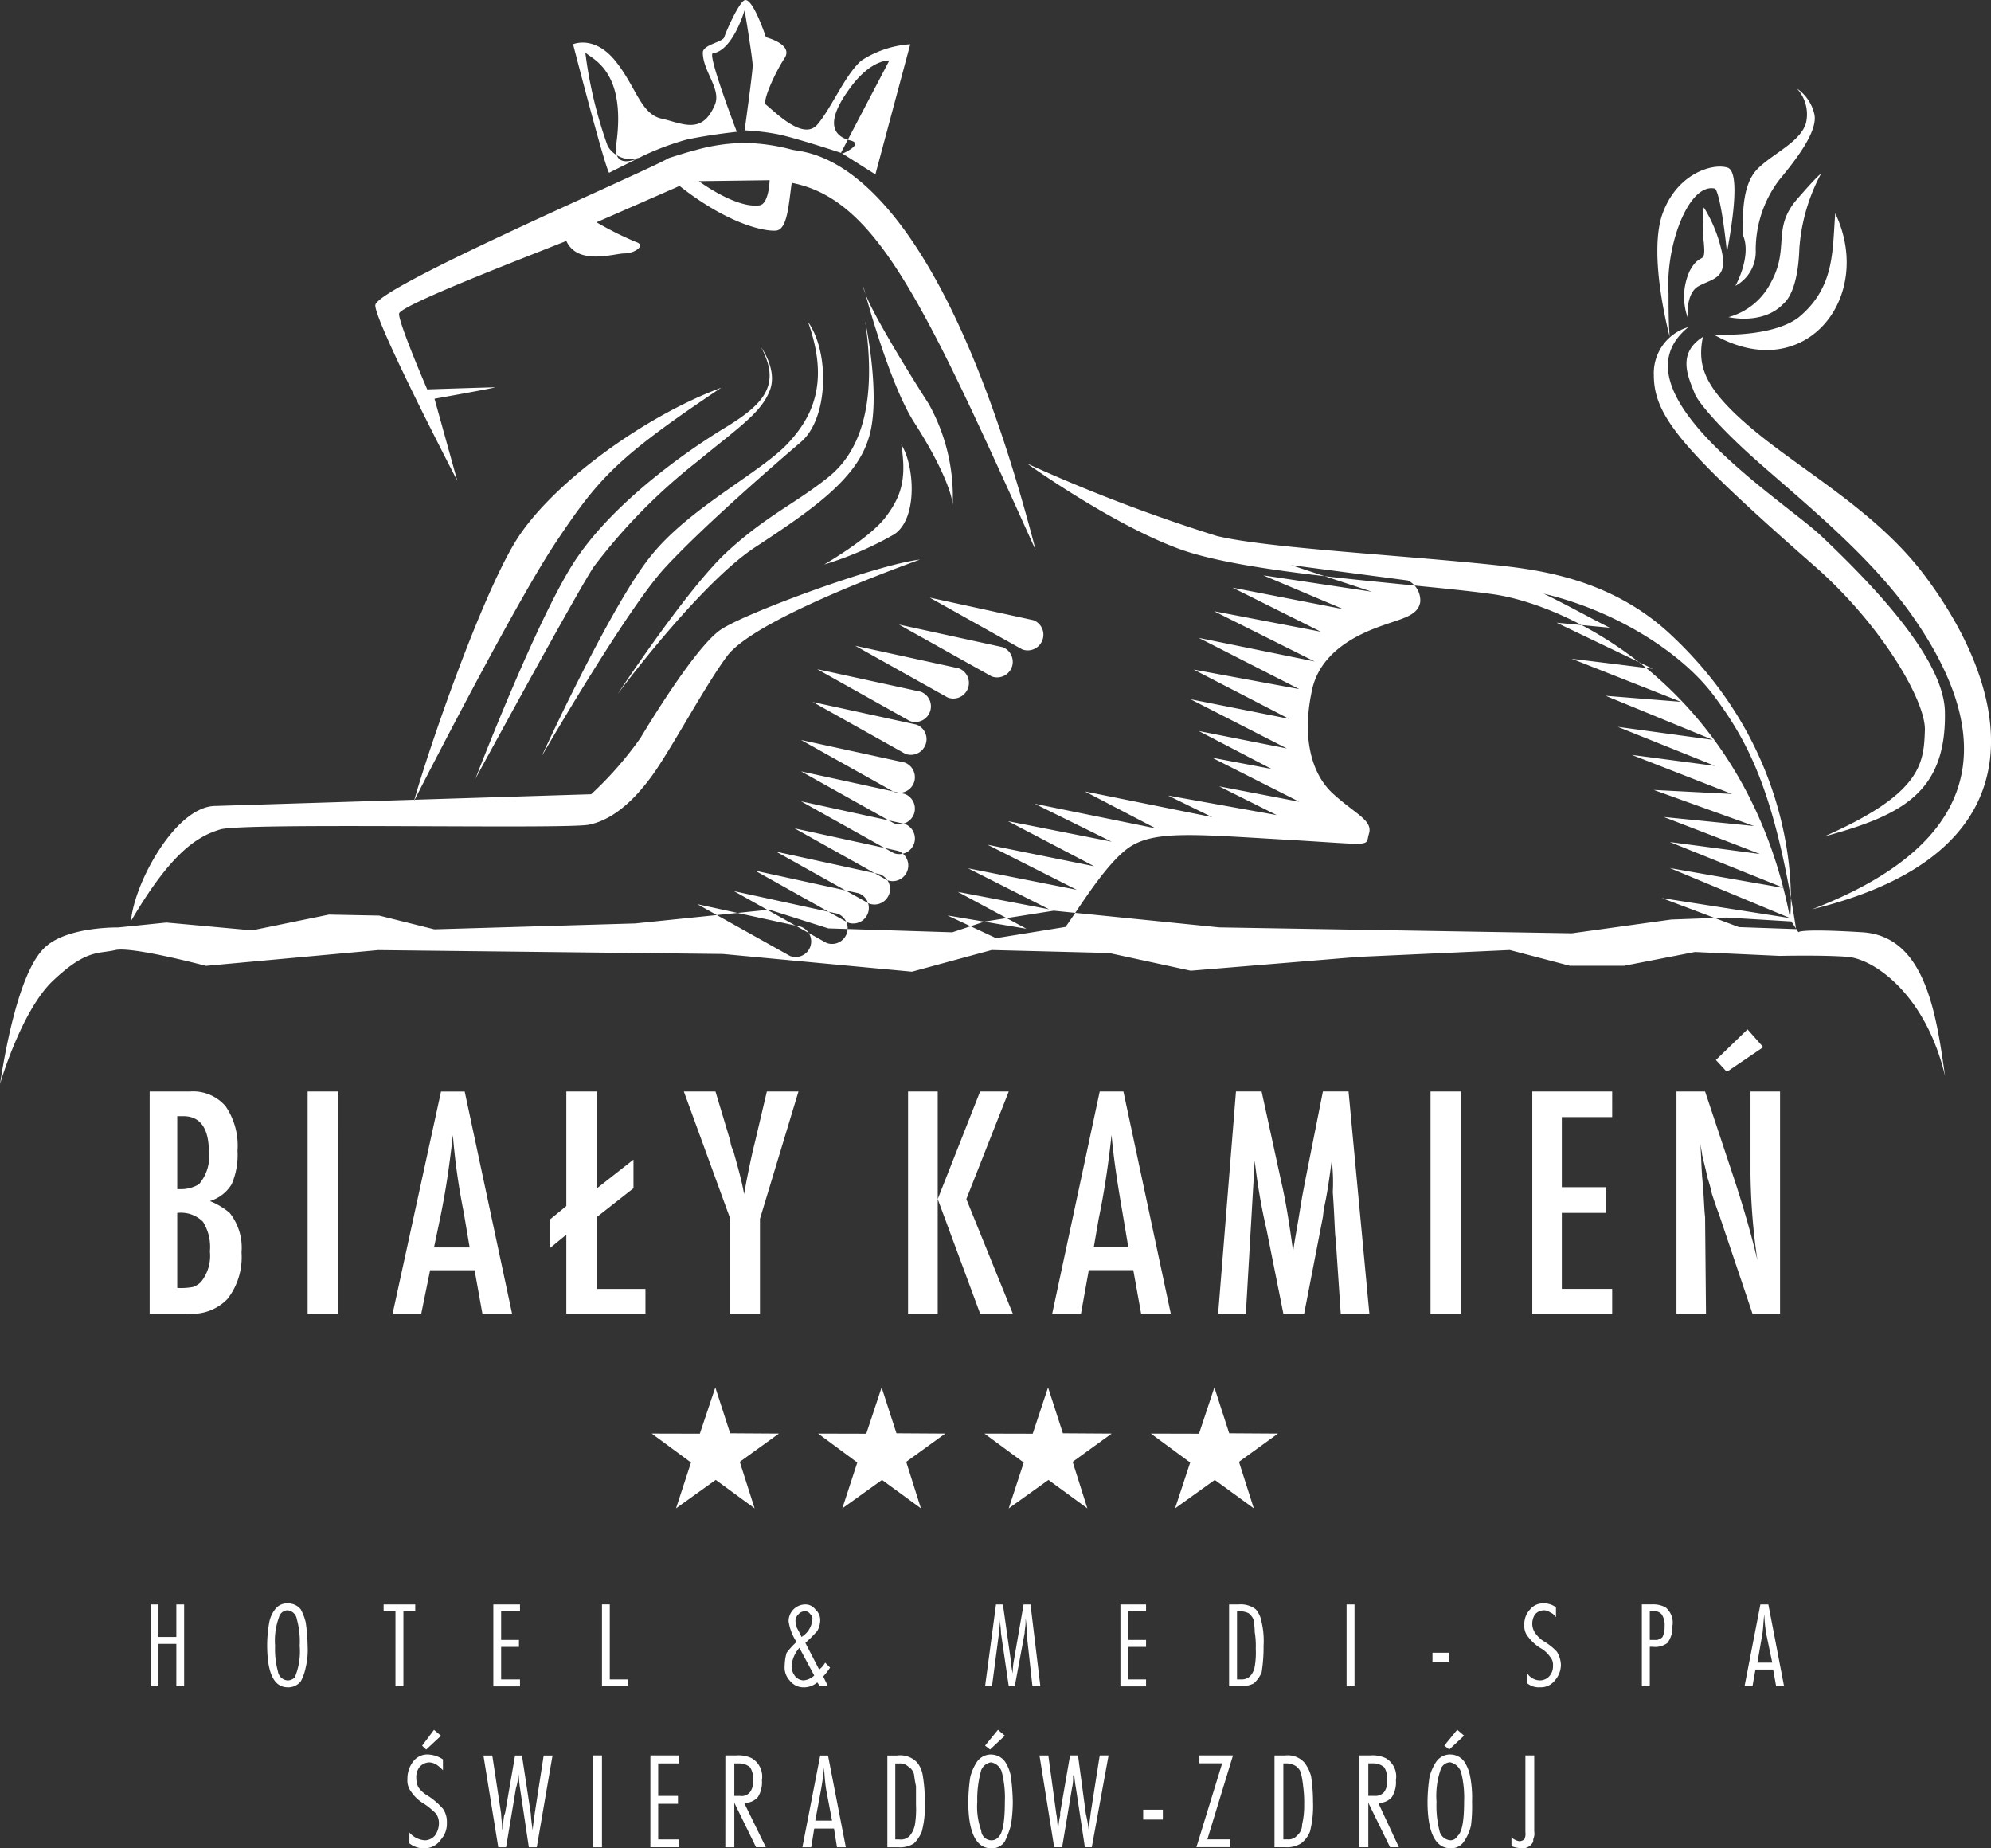 <svg xmlns="http://www.w3.org/2000/svg" width="153" height="142" viewBox="0 0 153 142"><rect x="0" y="0" width="153" height="142" fill="#333333" stroke="none"/><defs><style>      .cls-1 {        fill: #fff;        fill-rule: evenodd;      }    </style></defs><path id="logo.svg" class="cls-1" d="M1686.35,70.021s1.91,7.338,3.91,10.448,2.87,5.344,2.95,6.3a14.637,14.637,0,0,0-1.84-7.736c-2.15-3.35-5.02-8.135-5.02-9.012h0Zm-7.87,4.645c1.54,2.867.3,4.338-2.77,6.2s-8.39,5.653-11.32,9.914c-2.92,4.183-7.85,17.04-7.85,17.04s7.62-14.019,9.08-16.265a44.056,44.056,0,0,1,8.01-8.133c3-2.477,4.77-3.64,5.46-5.267,0.77-1.627-.61-3.486-0.61-3.486h0Zm3.61-1.937c1.47,4.106.7,6.817-1.3,9.063-1.93,2.323-7.62,5.035-10.7,8.831-3.08,3.717-8.47,15.491-8.47,15.491s6.54-11.309,9.47-14.484,8.39-7.9,10.47-9.683,2.23-6.816.53-9.217h0Zm7.17,9.425c0.39,2.478.08,3.873-1.15,5.5-1.16,1.628-4.78,3.719-4.78,3.719a25.932,25.932,0,0,0,5.39-2.323c1.85-1.239,1.54-5.345.54-6.894h0Zm-2.78-9.5c0.92,6.274-.31,10.069-2.92,12.082-2.54,2.015-4.78,2.945-7.85,5.811-3.08,2.944-8.24,10.767-8.24,10.767s6.31-8.521,10.62-11.309c4.24-2.789,7.62-5.113,8.62-8.211,1.08-3.1-.23-9.139-0.23-9.139h0Zm-56.41,46.1c0.23-2.882,3.43-8.833,6.5-8.833l28.86-.9a27.289,27.289,0,0,0,3.79-4.326c1.08-1.8,4.33-7.031,6.13-8.292s12.09-5.047,15.34-5.409c-5.96,2.164-13.17,5.228-14.8,7.391s-4.33,7.209-5.77,9.193-3.07,3.425-4.87,3.785-26.52-.181-28.32.361-3.79,1.8-6.86,7.03h0Zm21.74-9.2c1.24-4.373,5.12-15.511,7.76-19.882s9.83-9.653,15.85-11.881c-8.01,5.363-9.41,6.931-12.71,11.881s-10.9,19.882-10.9,19.882h0Zm48.29-12.362a1.2,1.2,0,0,1-1.55.7l-7.11-3.98,7.97,1.736a1.193,1.193,0,0,1,.69,1.548h0Zm-2.35,2.075a1.2,1.2,0,0,1-1.55.7l-7.12-3.981,7.97,1.737a1.205,1.205,0,0,1,.7,1.548h0Zm-3.37,1.626a1.2,1.2,0,0,1-1.55.7l-7.11-3.979,7.96,1.735a1.2,1.2,0,0,1,.7,1.548h0Zm-2.92,1.8a1.2,1.2,0,0,1-1.55.7l-7.11-3.979,7.96,1.734a1.2,1.2,0,0,1,.7,1.549h0Zm-0.34,2.524a1.2,1.2,0,0,1-1.55.7l-7.11-3.979,7.97,1.735a1.193,1.193,0,0,1,.69,1.548h0Zm-0.89,2.917a1.2,1.2,0,0,1-1.55.7l-7.12-3.98,7.97,1.735a1.206,1.206,0,0,1,.7,1.548h0Zm0,2.412a1.2,1.2,0,0,1-1.55.7l-7.12-3.98,7.97,1.735a1.207,1.207,0,0,1,.7,1.548h0Zm0,2.3a1.205,1.205,0,0,1-1.55.7l-7.12-3.98,7.97,1.736a1.2,1.2,0,0,1,.7,1.547h0Zm-0.51,2.076a1.2,1.2,0,0,1-1.55.7l-7.11-3.979,7.96,1.734a1.2,1.2,0,0,1,.7,1.549h0Zm-1.4,1.794a1.2,1.2,0,0,1-1.55.7l-7.12-3.978,7.97,1.734a1.207,1.207,0,0,1,.7,1.548h0Zm-1.63,1.459a1.2,1.2,0,0,1-1.55.7l-7.11-3.98,7.96,1.736a1.206,1.206,0,0,1,.7,1.548h0Zm-1.63,1.571a1.2,1.2,0,0,1-1.55.7l-7.11-3.98,7.96,1.734a1.2,1.2,0,0,1,.7,1.55h0Zm-2.8,1.009a1.2,1.2,0,0,1-1.55.695l-7.12-3.98,7.97,1.736a1.207,1.207,0,0,1,.7,1.549h0Zm14.26-.688-3.71-1.732,6.07,1.023-5.28-2.836,7.02,1.34-6.23-3.15,8.35,1.653-6.85-3.464,8.19,1.654-6.62-3.465,7.96,1.576-5.91-2.914,9.3,1.89-5.44-2.835,9.77,1.969-3.38-1.654,8.35,1.5-4.42-2.206,6.15,1.181-6.7-3.385,4.57,0.866-5.59-2.914,6.77,1.34-7.4-3.78,7.56,1.5-7.32-3.78,8.11,1.5-7.72-3.937,8.9,1.812-7.72-3.859,8.2,1.574-6.78-3.384,8.51,1.653-6.15-2.6,8.35,1.26-6.22-2.047,8.98,1.181a1.709,1.709,0,0,1,.95,1.654c-0.16,1.023-1.34,1.258-2.68,1.73s-5.04,1.733-5.67,5.2c-0.71,3.387-.08,6.221,1.65,7.8s3.07,2.046,2.76,3.071,0.55,0.865-6.23.472-9.92-.709-11.89.393c-1.89,1.024-4.26,5.04-5.2,6.3l-5.36.867h0Zm61.5-.684c-1.61-10.462-3.62-14.308-6.31-17.924-2.46-3.308-7.54-6.54-13.09-7.848,1.77,0.846,3.24,1.693,5.08,2.616l-4.08-.385,7.39,3.539-6.23-.77,8.39,3.309-5.78-.462,8.24,3.385-7.31-1,7.47,3L1745.4,106l7.69,3-6-.308,7.7,2.771-6.93-.693,7.39,2.846-6.93-.922,8.78,3.537-8.78-1.538,9.24,3.846L1747.71,117l5.92,2.231,4.39,0.154h0Zm-52.8,1.837,6.28,1.36,12.87-1.06,11.65-.529,4.62,1.212h4.16l5.45-1.06,6.51,0.3s3.33-.077,5.22.073c1.97,0.154,5.98,2.8,7.49,9.152-0.68-4.764-1.51-10.739-6.36-11.042-4.91-.3-4.91,0-4.91,0l-0.54-.83-4.99-.3-4.24.152-7.64,1.059-27.1-.455-4.77-.482a46.347,46.347,0,0,0-11.32,2.257l7.62,0.193h0Zm-21.57-1.892-4.54-1.436-10.3,1.057-15.43.453-4.24-1.057-3.86-.076-5.91,1.211-6.58-.6-3.71.377s-3.78-.074-5.52,1.437c-1.82,1.514-2.95,6.656-3.56,10.589,0,0,1.66-5.748,4.16-8.017,2.5-2.345,3.41-1.966,4.69-2.27s6.97,1.212,6.97,1.212l13.24-1.212,26.49,0.3,12.22,1.144c0.17-.989.37-1.977,0.59-2.961l-4.71-.15h0Zm12.03-.528-2.5.83-4.82-.152c-0.22.984-.42,1.972-0.59,2.961l2.31,0.216,6.13-1.664,1.39,0.036a46.347,46.347,0,0,1,11.32-2.257l-7.94-.8-5.3.833h0Zm54.92-48.853c1.08-.568,2.24-0.568,1.66-2.845a10.762,10.762,0,0,0-1.33-3.172,11.3,11.3,0,0,0,0,2.683c0.17,1.87-.25.65-1.08,2.2a4.759,4.759,0,0,0-.16,3.579s-0.17-1.952.91-2.44h0Zm2.76,0.016a2.987,2.987,0,0,0,1.56-2.746,8.911,8.911,0,0,1,1.78-5.361c1.11-1.346,3.1-3.785,2.71-5.152a3.269,3.269,0,0,0-1.32-1.9,2.93,2.93,0,0,1,.69,2.659c-0.44,1.482-2.65,2.383-3.77,3.566s-1.12,3.462-1.05,5.089c0.65,1.6-.6,3.847-0.6,3.847h0Zm-1.68,3.735c7.01,4.013,12.42-2.855,9.35-9.314-0.23,2.92-.02,5.722-2.86,8.039-2.17,1.569-6.49,1.275-6.49,1.275h0Zm-3.46-3.153c-0.24-3.742,1.58-8.54,3.58-8.052,0,0,.42.244,0.91,4.88,0.25-1.382,1.16-6.262,0-6.507-1.16-.325-3.9.489-4.99,3.66-1.07,3.253.59,9.353,0.59,9.353-0.09-1.057-.09-2.2-0.09-3.334h0Zm8.8,0.821c0.67-.569,1.17-1.951,1.25-4.228a14.3,14.3,0,0,1,1.66-5.775s-0.08-.081-1.91,2.033c-1.83,2.2-.5,3.66-1.91,6.263a5.181,5.181,0,0,1-3.28,2.707s2.61,0.628,4.19-1h0Zm-58.1,12.246s6.54,4.693,11.76,6.585c5.42,1.959,18.1,2.627,24,3.45,6.2,0.861,19.53,7.523,22.88,24.89,0,0,1.42-11.951-9.23-21.834-4.39-4.076-9.64-4.876-13.1-5.252-7.21-.784-17.88-1.332-21.72-2.272a126.178,126.178,0,0,1-14.59-5.566h0Zm-20.56-19.835c-1.83.25-4.66-1.86-4.66-1.86l5.44-.071s-0.04,1.828-.78,1.931h0Zm2.48-4.282a14.939,14.939,0,0,0-3.63-.513,14.3,14.3,0,0,0-3.77.554c-0.55.13-2.04,0.607-2.04,0.607-1.67,1-22.56,9.959-22.56,11.315s6.3,13.478,6.3,13.478l-1.75-6.3s4.94-.878,4.63-0.878-5.19.159-5.19,0.159-2.24-5.184-2.16-5.822,9.66-4.306,12.85-5.582c0.88,1.915,3.67.957,4.47,0.957s1.68-.639.88-0.877a25.716,25.716,0,0,1-3.03-1.515s3.11-1.356,6.38-2.791c3.75,2.952,6.55,3.509,7.42,3.429s0.96-1.994,1.2-3.669c6.54,1.276,10.14,9.171,18.75,28.232-8.06-31.024-17.62-30.467-18.75-30.785h0Zm68.9,13.639a3.68,3.68,0,0,0-2.65,3.677c0,3.145,2.12,5.706,12.35,14.68,5.13,4.493,8.55,10.361,8.48,12.61-0.09,2.539-.22,4.855-7.73,8.165,5.96-1.618,9.38-3.38,9.27-9.562-0.07-4.192-5.82-10.028-9.47-13.493-2.94-2.8-16.34-11.13-10.25-16.076h0Zm18.1,19c-3.69-4.876-9.39-7.971-13.24-11.222-3.59-3.039-4.2-4.744-3.74-7.025-2.01,1.277-1.14,3.056-.62,4.371,0.25,0.639,1.89,2.6,4.73,5.117,3.54,3.138,8.66,7.239,11.91,11.835,5.63,7.972,7.24,16.926-7.62,22.649,18.47-4.5,15.04-17.195,8.58-25.725h0Zm-114.49,51.715,0.46-2.2c0.46-2.2.76-4.327,0.99-6.448a50.671,50.671,0,0,0,.83,5.915l0.46,2.729h-2.74Zm0.54-11.983-3.72,17.066h2.2l0.68-3.338h3.42l0.6,3.338h2.28l-3.64-17.066h-1.82Zm-10.25,17.066h2.35V131.86h-2.35v17.066h0Zm111.86-20.479-1.21-1.365-2.43,2.351,0.84,0.913,2.8-1.9h0ZM1635.44,146.5a1.693,1.693,0,0,1-.6.377,5.117,5.117,0,0,1-1.22.076v-5.763a2.393,2.393,0,0,1,1.98.681,3.658,3.658,0,0,1,.53,2.277,3.211,3.211,0,0,1-.69,2.352h0Zm-1.82-12.744h0.46c1.29,0,1.97.909,1.97,2.73a3.237,3.237,0,0,1-.76,2.5,2.693,2.693,0,0,1-1.44.379h-0.23v-5.612h0Zm2.51,6.523a2.961,2.961,0,0,0,1.67-1.29,5.65,5.65,0,0,0,.45-2.578,5.365,5.365,0,0,0-.91-3.412,3.288,3.288,0,0,0-2.73-1.14h-3.11v17.066h2.96a3.73,3.73,0,0,0,3.03-1.137,5.23,5.23,0,0,0,1.07-3.565,4.3,4.3,0,0,0-.91-3.033,5.417,5.417,0,0,0-1.52-.911h0Zm29.75,1.215,2.8-2.2v-2.2l-2.8,2.2V131.86h-2.36v8.8l-1.29,1.062v2.2l1.29-1.062v6.068h6.08v-1.9h-3.72V141.5h0Zm55.78-9.635-1.37,6.9-0.23,1.214-0.3,1.82c-0.23,1.364-.38,2.123-0.38,2.427-0.3-2.275-.61-4.1-0.91-5.384l-1.52-6.98h-1.97l-1.37,17.066h2.13l0.68-11.756a46.394,46.394,0,0,0,.91,5.31l1.29,6.446h1.6l1.44-7.431,0.07-.608c0.31-1.366.46-2.656,0.61-3.717a14.148,14.148,0,0,1,.08,2.428c0.15,2.124.15,3.26,0.22,3.563l0.39,5.765h2.2l-1.6-17.066h-1.97Zm8.27,17.066h2.35V131.86h-2.35v17.066h0Zm7.82,0h6.14v-1.9h-3.87v-5.839h3.42v-1.974h-3.42v-5.384h3.87V131.86h-6.14v17.066h0Zm16.77-17.066v6.371a48.936,48.936,0,0,0,.53,6.6c-0.46-1.972-1.06-4.018-1.75-6.144l-2.27-6.826h-2.2v17.066h2.27l-0.07-7.431c-0.08-.608-0.08-1.595-0.23-3.112-0.08-1.213-.08-2.049-0.15-2.578,0.07,0.456.15,0.758,0.15,0.91,0.23,0.985.38,1.516,0.38,1.668a11.673,11.673,0,0,1,.38,1.365c0.23,0.681.38,1.139,0.53,1.517l2.58,7.661h2.12V131.86h-2.27Zm-76.5,3.868-0.15.606c-0.31,1.366-.53,2.506-0.69,3.414-0.15-.908-0.45-1.972-0.83-3.336a2.066,2.066,0,0,1-.23-0.759l-1.14-3.793h-2.43l3.57,9.787v7.279h2.28v-7.279l2.96-9.787h-2.43l-0.91,3.868h0Zm11.76-3.868v17.066h2.28V131.86h-2.28Zm7.74,0h-2.2l-3.26,8.267,3.26,8.8h2.51l-3.57-8.8,3.26-8.267h0Zm6.53,11.983,0.38-2.2c0.46-2.2.76-4.327,0.99-6.448,0.15,1.745.45,3.716,0.83,5.915l0.46,2.729h-2.66Zm0.46-11.983-3.65,17.066h2.21l0.6-3.338h3.42l0.6,3.338h2.28l-3.64-17.066h-1.82Zm51.68,43.881-0.46-2.2a11.133,11.133,0,0,1-.15-1.517c-0.08.606-.08,1.137-0.15,1.517l-0.38,2.2h1.14Zm-0.3-4.473,1.21,6.293h-0.61l-0.23-1.288h-1.36l-0.23,1.288h-0.61l1.22-6.293h0.61Zm-9.11.531V174h0.38a0.734,0.734,0,0,0,.6-0.229,1.925,1.925,0,0,0,.16-0.832,1.468,1.468,0,0,0-.23-0.911,0.723,0.723,0,0,0-.68-0.227h-0.23Zm0,5.762h-0.61v-6.293h0.76a2,2,0,0,1,1.06.228,1.513,1.513,0,0,1,.53,1.441,2,2,0,0,1-.38,1.29,1.555,1.555,0,0,1-1.13.3h-0.23v3.032h0Zm-7.21-6.065v0.758a0.978,0.978,0,0,0-.46-0.38,0.791,0.791,0,0,0-.45-0.152,0.963,0.963,0,0,0-.69.3,1.288,1.288,0,0,0-.22.759,1.233,1.233,0,0,0,.22.682,2.408,2.408,0,0,0,.61.608,4.48,4.48,0,0,1,1.06.831,2.076,2.076,0,0,1,.31.987,1.818,1.818,0,0,1-.46,1.213,1.352,1.352,0,0,1-1.14.532,1.377,1.377,0,0,1-.98-0.3v-0.761a1.173,1.173,0,0,0,.98.532,0.984,0.984,0,0,0,.69-0.3,1.137,1.137,0,0,0,.3-0.837,0.893,0.893,0,0,0-.23-0.681,2.235,2.235,0,0,0-.76-0.681,3.414,3.414,0,0,1-.91-0.837,1.238,1.238,0,0,1-.3-0.909,1.615,1.615,0,0,1,.45-1.214,1.239,1.239,0,0,1,.99-0.454,1.526,1.526,0,0,1,.99.3h0Zm-9.49,4.172v-0.685h1.29v0.685h-1.29Zm-5.99-4.4v6.293h-0.61v-6.293h0.61Zm-9.03.531v5.23h0.3a0.925,0.925,0,0,0,.68-0.224,1.4,1.4,0,0,0,.38-0.76,6.23,6.23,0,0,0,.08-1.364,6.575,6.575,0,0,0-.08-1.289c0-.455-0.07-0.685-0.07-0.912a1.335,1.335,0,0,0-.39-0.529,1.459,1.459,0,0,0-.68-0.152h-0.22Zm-0.61-.531h0.76a1.885,1.885,0,0,1,1.29.378,2,2,0,0,1,.45.986,6.311,6.311,0,0,1,.15,1.82,12.149,12.149,0,0,1-.15,2.049,2.455,2.455,0,0,1-.6.834,2.227,2.227,0,0,1-1.07.226h-0.83v-6.293h0Zm-6.38,0V171.8h-1.36V174h1.36v0.531h-1.36v2.5h1.36v0.532h-1.97v-6.293h1.97Zm-8.88,0,0.76,6.293h-0.61l-0.45-4.094a6.22,6.22,0,0,0-.08-1.138v0.378c0,0.23-.07.529-0.07,0.76l-0.76,4.094h-0.46l-0.6-4.094c0-.381-0.08-0.76-0.08-1.138v0.228c0,0.38-.07.679-0.07,0.91l-0.54,4.094h-0.53l0.84-6.293h0.53l0.61,4.322a5.623,5.623,0,0,0,.15.984,4.777,4.777,0,0,1,.08-0.984l0.75-4.322h0.53Zm-17.76,3.338a2.425,2.425,0,0,0-.6,1.362,1.238,1.238,0,0,0,.23.762,0.894,0.894,0,0,0,.68.376,1.376,1.376,0,0,0,.83-0.376l-1.14-2.124h0Zm0.16-.837a1.72,1.72,0,0,0,.83-1.289,0.429,0.429,0,0,0-.15-0.454,0.467,0.467,0,0,0-.46-0.227,0.643,0.643,0,0,0-.45.227,0.7,0.7,0,0,0-.23.531c0,0.15.08,0.3,0.08,0.455,0.07,0.151.22,0.38,0.38,0.757h0Zm1.82,1.972,0.38,0.381a5.4,5.4,0,0,1-.53.683l0.37,0.756h-0.6l-0.23-.3a1.59,1.59,0,0,1-.99.379,1.346,1.346,0,0,1-1.13-.532,1.461,1.461,0,0,1-.38-1.138,3.677,3.677,0,0,1,.15-0.985,6.086,6.086,0,0,1,.76-0.831,3.866,3.866,0,0,1-.61-1.595,1.294,1.294,0,0,1,1.29-1.289,0.939,0.939,0,0,1,.76.378,1.08,1.08,0,0,1,.38.834,1.748,1.748,0,0,1-.23.835,11.512,11.512,0,0,1-.91.912l1.06,2.046a1.786,1.786,0,0,0,.46-0.532h0Zm-16.55-4.473v5.761h1.37v0.532h-1.97v-6.293h0.6Zm-6.9,0V171.8h-1.45V174h1.37v0.531h-1.37v2.5h1.45v0.532h-2.05v-6.293h2.05Zm-8.05,0V171.8H1651v5.762h-0.61V171.8h-0.91v-0.531h2.43Zm-9.79.454a0.7,0.7,0,0,0-.68.532,5.158,5.158,0,0,0-.3,2.2,6.443,6.443,0,0,0,.22,1.972,0.8,0.8,0,0,0,.76.682,0.808,0.808,0,0,0,.53-0.226,5.171,5.171,0,0,0,.38-2.428,6.352,6.352,0,0,0-.22-2.047,0.8,0.8,0,0,0-.69-0.683h0Zm0-.53a1.239,1.239,0,0,1,.99.454,4.078,4.078,0,0,1,.38.986,13.483,13.483,0,0,1,.15,1.82,5.751,5.751,0,0,1-.15,1.67,3.663,3.663,0,0,1-.38,1.062,1.23,1.23,0,0,1-.99.454c-1.06,0-1.59-1.064-1.59-3.263a10.017,10.017,0,0,1,.15-1.668,2.3,2.3,0,0,1,.46-1.061,1.118,1.118,0,0,1,.98-0.454h0Zm-7.97.076v6.293h-0.6V174.3h-1.37v3.261h-0.61v-6.293h0.61v2.5h1.37v-2.5h0.6Zm103.75,11.6v5.839a1.1,1.1,0,0,1-.08.61,0.388,0.388,0,0,1-.07.3,0.894,0.894,0,0,1-.91.379,2.285,2.285,0,0,1-.69-0.152v-0.681a1.153,1.153,0,0,0,.61.3,0.609,0.609,0,0,0,.38-0.15,0.933,0.933,0,0,0,.08-0.531V182.87h0.68Zm-5.92-1.97,0.53,0.454-1.14,1.064-0.38-.3,0.99-1.214h0Zm-0.53,2.5a0.8,0.8,0,0,0-.76.61,6.192,6.192,0,0,0-.3,2.426,7.859,7.859,0,0,0,.22,2.2,0.935,0.935,0,0,0,.84.756,0.573,0.573,0,0,0,.53-0.3c0.38-.3.53-1.211,0.53-2.654a8.034,8.034,0,0,0-.23-2.276,1.16,1.16,0,0,0-.83-0.76h0Zm0-.6a1.34,1.34,0,0,1,1.06.529,3.053,3.053,0,0,1,.46,1.139,8.418,8.418,0,0,1,.15,1.972,11.684,11.684,0,0,1-.08,1.819,3.524,3.524,0,0,1-.53,1.214,1.153,1.153,0,0,1-1.06.531c-1.14,0-1.75-1.212-1.75-3.564a13.693,13.693,0,0,1,.15-1.9,3.8,3.8,0,0,1,.54-1.214,1.31,1.31,0,0,1,1.06-.529h0Zm-6.3.682v2.5h0.45a0.9,0.9,0,0,0,.77-0.3,1.337,1.337,0,0,0,.22-0.912,1.578,1.578,0,0,0-.22-0.985,1.253,1.253,0,0,0-.84-0.3h-0.38Zm0,3.033v3.412h-0.68V182.87h0.83a2.319,2.319,0,0,1,1.22.226,1.64,1.64,0,0,1,.75,1.67,2.155,2.155,0,0,1-.3,1.291,1.264,1.264,0,0,1-1.06.454l1.59,3.412h-0.68l-1.67-3.412h0Zm-6.53-3.033v5.841h0.31a0.867,0.867,0,0,0,.75-0.3,1.078,1.078,0,0,0,.38-0.834,6.314,6.314,0,0,0,.16-1.518,9.181,9.181,0,0,0-.08-1.441,6.742,6.742,0,0,0-.15-0.91,0.958,0.958,0,0,0-.38-0.606,1.3,1.3,0,0,0-.76-0.228h-0.23Zm-0.68-.608h0.83a1.715,1.715,0,0,1,1.45.53,2.9,2.9,0,0,1,.53,1.064,12.963,12.963,0,0,1,.15,1.972,8,8,0,0,1-.23,2.273,2.082,2.082,0,0,1-.68.912,1.962,1.962,0,0,1-1.22.3h-0.83V182.87h0Zm-3.19,0-1.97,6.449h1.74v0.6h-2.58l1.98-6.445h-1.75V182.87h2.58Zm-6.9,4.931v-0.759h1.51V187.8h-1.51Zm-2.66-4.931-1.29,7.053h-0.53l-0.69-4.549a10.722,10.722,0,0,1-.15-1.289,0.887,0.887,0,0,1-.07.379,3.231,3.231,0,0,1-.08.91l-0.76,4.549h-0.61l-1.13-7.053h0.68l0.61,4.475c0.07,0.3.07,0.685,0.15,1.291a5.57,5.57,0,0,1,.15-1.139V187.27l0.76-4.4h0.61l0.6,4.475a11.284,11.284,0,0,1,.23,1.291c0-.306.08-0.757,0.15-1.366l0.69-4.4h0.68Zm-8.5-1.97,0.53,0.454-1.14,1.064-0.38-.3,0.99-1.214h0Zm-0.53,2.5a0.966,0.966,0,0,0-.76.61,8.257,8.257,0,0,0-.3,2.426,5.39,5.39,0,0,0,.3,2.2,0.8,0.8,0,0,0,.76.756,0.7,0.7,0,0,0,.61-0.3c0.3-.3.45-1.211,0.45-2.654a8.034,8.034,0,0,0-.23-2.276,1.054,1.054,0,0,0-.83-0.76h0Zm0-.6a1.34,1.34,0,0,1,1.06.529,3.053,3.053,0,0,1,.46,1.139,17.256,17.256,0,0,1,.15,1.972,11.563,11.563,0,0,1-.15,1.819,7.638,7.638,0,0,1-.46,1.214,1.153,1.153,0,0,1-1.06.531c-1.14,0-1.75-1.212-1.75-3.564a13.693,13.693,0,0,1,.15-1.9,3.8,3.8,0,0,1,.54-1.214,1.31,1.31,0,0,1,1.06-.529h0Zm-7.36.682v5.841h0.3a0.935,0.935,0,0,0,.83-0.3,1.946,1.946,0,0,0,.38-0.834,7.467,7.467,0,0,0,.08-1.518v-1.441a9,9,0,0,1-.15-0.91,0.983,0.983,0,0,0-.46-0.606,0.922,0.922,0,0,0-.68-0.228h-0.3Zm-0.61-.608h0.76a1.781,1.781,0,0,1,1.52.53,2.083,2.083,0,0,1,.45,1.064,11.778,11.778,0,0,1,.15,1.972,7.648,7.648,0,0,1-.23,2.273,2.661,2.661,0,0,1-.6.912,1.944,1.944,0,0,1-1.22.3h-0.83V182.87h0Zm-4.25,5.009-0.46-2.428a14.906,14.906,0,0,1-.15-1.67c-0.07.683-.15,1.212-0.23,1.67l-0.45,2.428h1.29Zm-0.31-5.009,1.37,7.053h-0.68l-0.23-1.439h-1.52l-0.23,1.439h-0.68l1.37-7.053h0.6Zm-7.2.608v2.5h0.45a0.8,0.8,0,0,0,.76-0.3,1.33,1.33,0,0,0,.23-0.912,1.568,1.568,0,0,0-.23-0.985,1.224,1.224,0,0,0-.83-0.3h-0.38Zm0,3.033v3.412h-0.69V182.87h0.84a2.3,2.3,0,0,1,1.21.226,1.644,1.644,0,0,1,.76,1.67,2.155,2.155,0,0,1-.3,1.291,1.284,1.284,0,0,1-1.07.454l1.67,3.412h-0.75l-1.67-3.412h0Zm-4.25-3.641v0.608h-1.6v2.5h1.52v0.606h-1.52v2.733h1.6v0.6h-2.2V182.87h2.2Zm-5.92,0v7.053h-0.69V182.87h0.69Zm-3.8,0-1.21,7.053h-0.61l-0.68-4.549c-0.08-.531-0.08-0.91-0.15-1.289v0.379a3.11,3.11,0,0,1-.16.91l-0.76,4.549h-0.6l-1.14-7.053h0.68l0.68,4.475c0,0.3.08,0.685,0.08,1.291,0.08-.381.08-0.757,0.15-1.139l0.08-.227,0.76-4.4h0.53l0.68,4.475a12.83,12.83,0,0,0,.15,1.291c0-.306.08-0.757,0.16-1.366l0.68-4.4h0.68Zm-9.11-1.97,0.54,0.454-1.14,1.064-0.31-.3,0.91-1.214h0Zm0.69,2.275v0.835a2.521,2.521,0,0,0-.53-0.456,1.146,1.146,0,0,0-.53-0.154,1.036,1.036,0,0,0-.76.381,1.311,1.311,0,0,0-.23.835,1.741,1.741,0,0,0,.15.683,2.255,2.255,0,0,0,.76.681,5.38,5.38,0,0,1,1.14.988,1.717,1.717,0,0,1,.3,1.062,1.8,1.8,0,0,1-.45,1.289,1.5,1.5,0,0,1-1.3.681,1.719,1.719,0,0,1-1.13-.379v-0.833a1.71,1.71,0,0,0,1.21.6,1.048,1.048,0,0,0,.76-0.377,1.638,1.638,0,0,0,.3-0.912,1.293,1.293,0,0,0-.22-0.758,6.307,6.307,0,0,0-.92-0.759,2.923,2.923,0,0,1-.98-0.908,1.384,1.384,0,0,1-.3-0.985,2.14,2.14,0,0,1,.45-1.368,1.36,1.36,0,0,1,1.14-.529,2.26,2.26,0,0,1,1.14.379h0Zm12.77-121.9c-0.36-.535-2.77-9.882-2.77-9.882s1.61-.715,3.22,1.25,1.96,4.107,3.57,4.465,3.12,1.291,4.11-1.072c0.5-1.2-.93-2.56-0.93-4,0-.618,1.54-0.8,1.65-1.188s1.17-2.795,1.6-2.849h0.04c0.63,0.021,1.56,2.859,1.56,2.859s2.14,0.534,1.43,1.607-1.74,3.334-1.43,3.571c0.75,0.6,2.87,2.783,3.95,1.532s2.14-3.854,3.39-4.925a7.829,7.829,0,0,1,3.75-1.25l-2.68,10-2.64-1.667,3.71-7.083s-1.39-.134-3.04,2.144c-0.66.915-2.38,3.39,0.05,4,1.08,0.267-.58,1-0.58,1s-3.76-1.25-5.12-1.5a17.729,17.729,0,0,0-2.43-.276s0.62-4.443.62-4.978-0.62-4.259-.62-4.259-0.89,3.1-2.44,3.319c-0.44.063,1.84,6.029,1.84,6.029s-2.12.221-3.89,0.608A20.906,20.906,0,0,0,1669.36,60s-2.31,1.331-2-.94c0.78-5.642-1.85-6.5-2.38-7.025a33.294,33.294,0,0,0,1.72,7.191,2.053,2.053,0,0,0,2.43.885l-2.32,1.162h0Zm8.16,93.315,1.14,3.523,3.75,0.024-3.01,2.171,1.14,3.574L1675,161.7l-3.05,2.185,1.15-3.521-3.02-2.224,3.7,0.009,1.19-3.556h0Zm12.78,0,1.14,3.523,3.75,0.024-3,2.171,1.13,3.574-2.99-2.185-3.05,2.185,1.15-3.521-3.01-2.224,3.7,0.009,1.18-3.556h0Zm12.79,0,1.14,3.523,3.75,0.024-3,2.171,1.13,3.574-2.99-2.185-3.05,2.185,1.15-3.521-3.02-2.224,3.71,0.009,1.18-3.556h0Zm12.78,0,1.14,3.523,3.75,0.024-3,2.171,1.14,3.574-3-2.185-3.05,2.185,1.16-3.521-3.02-2.224,3.7,0.009,1.18-3.556h0Z" transform="translate(-1620 -48)"></path></svg>